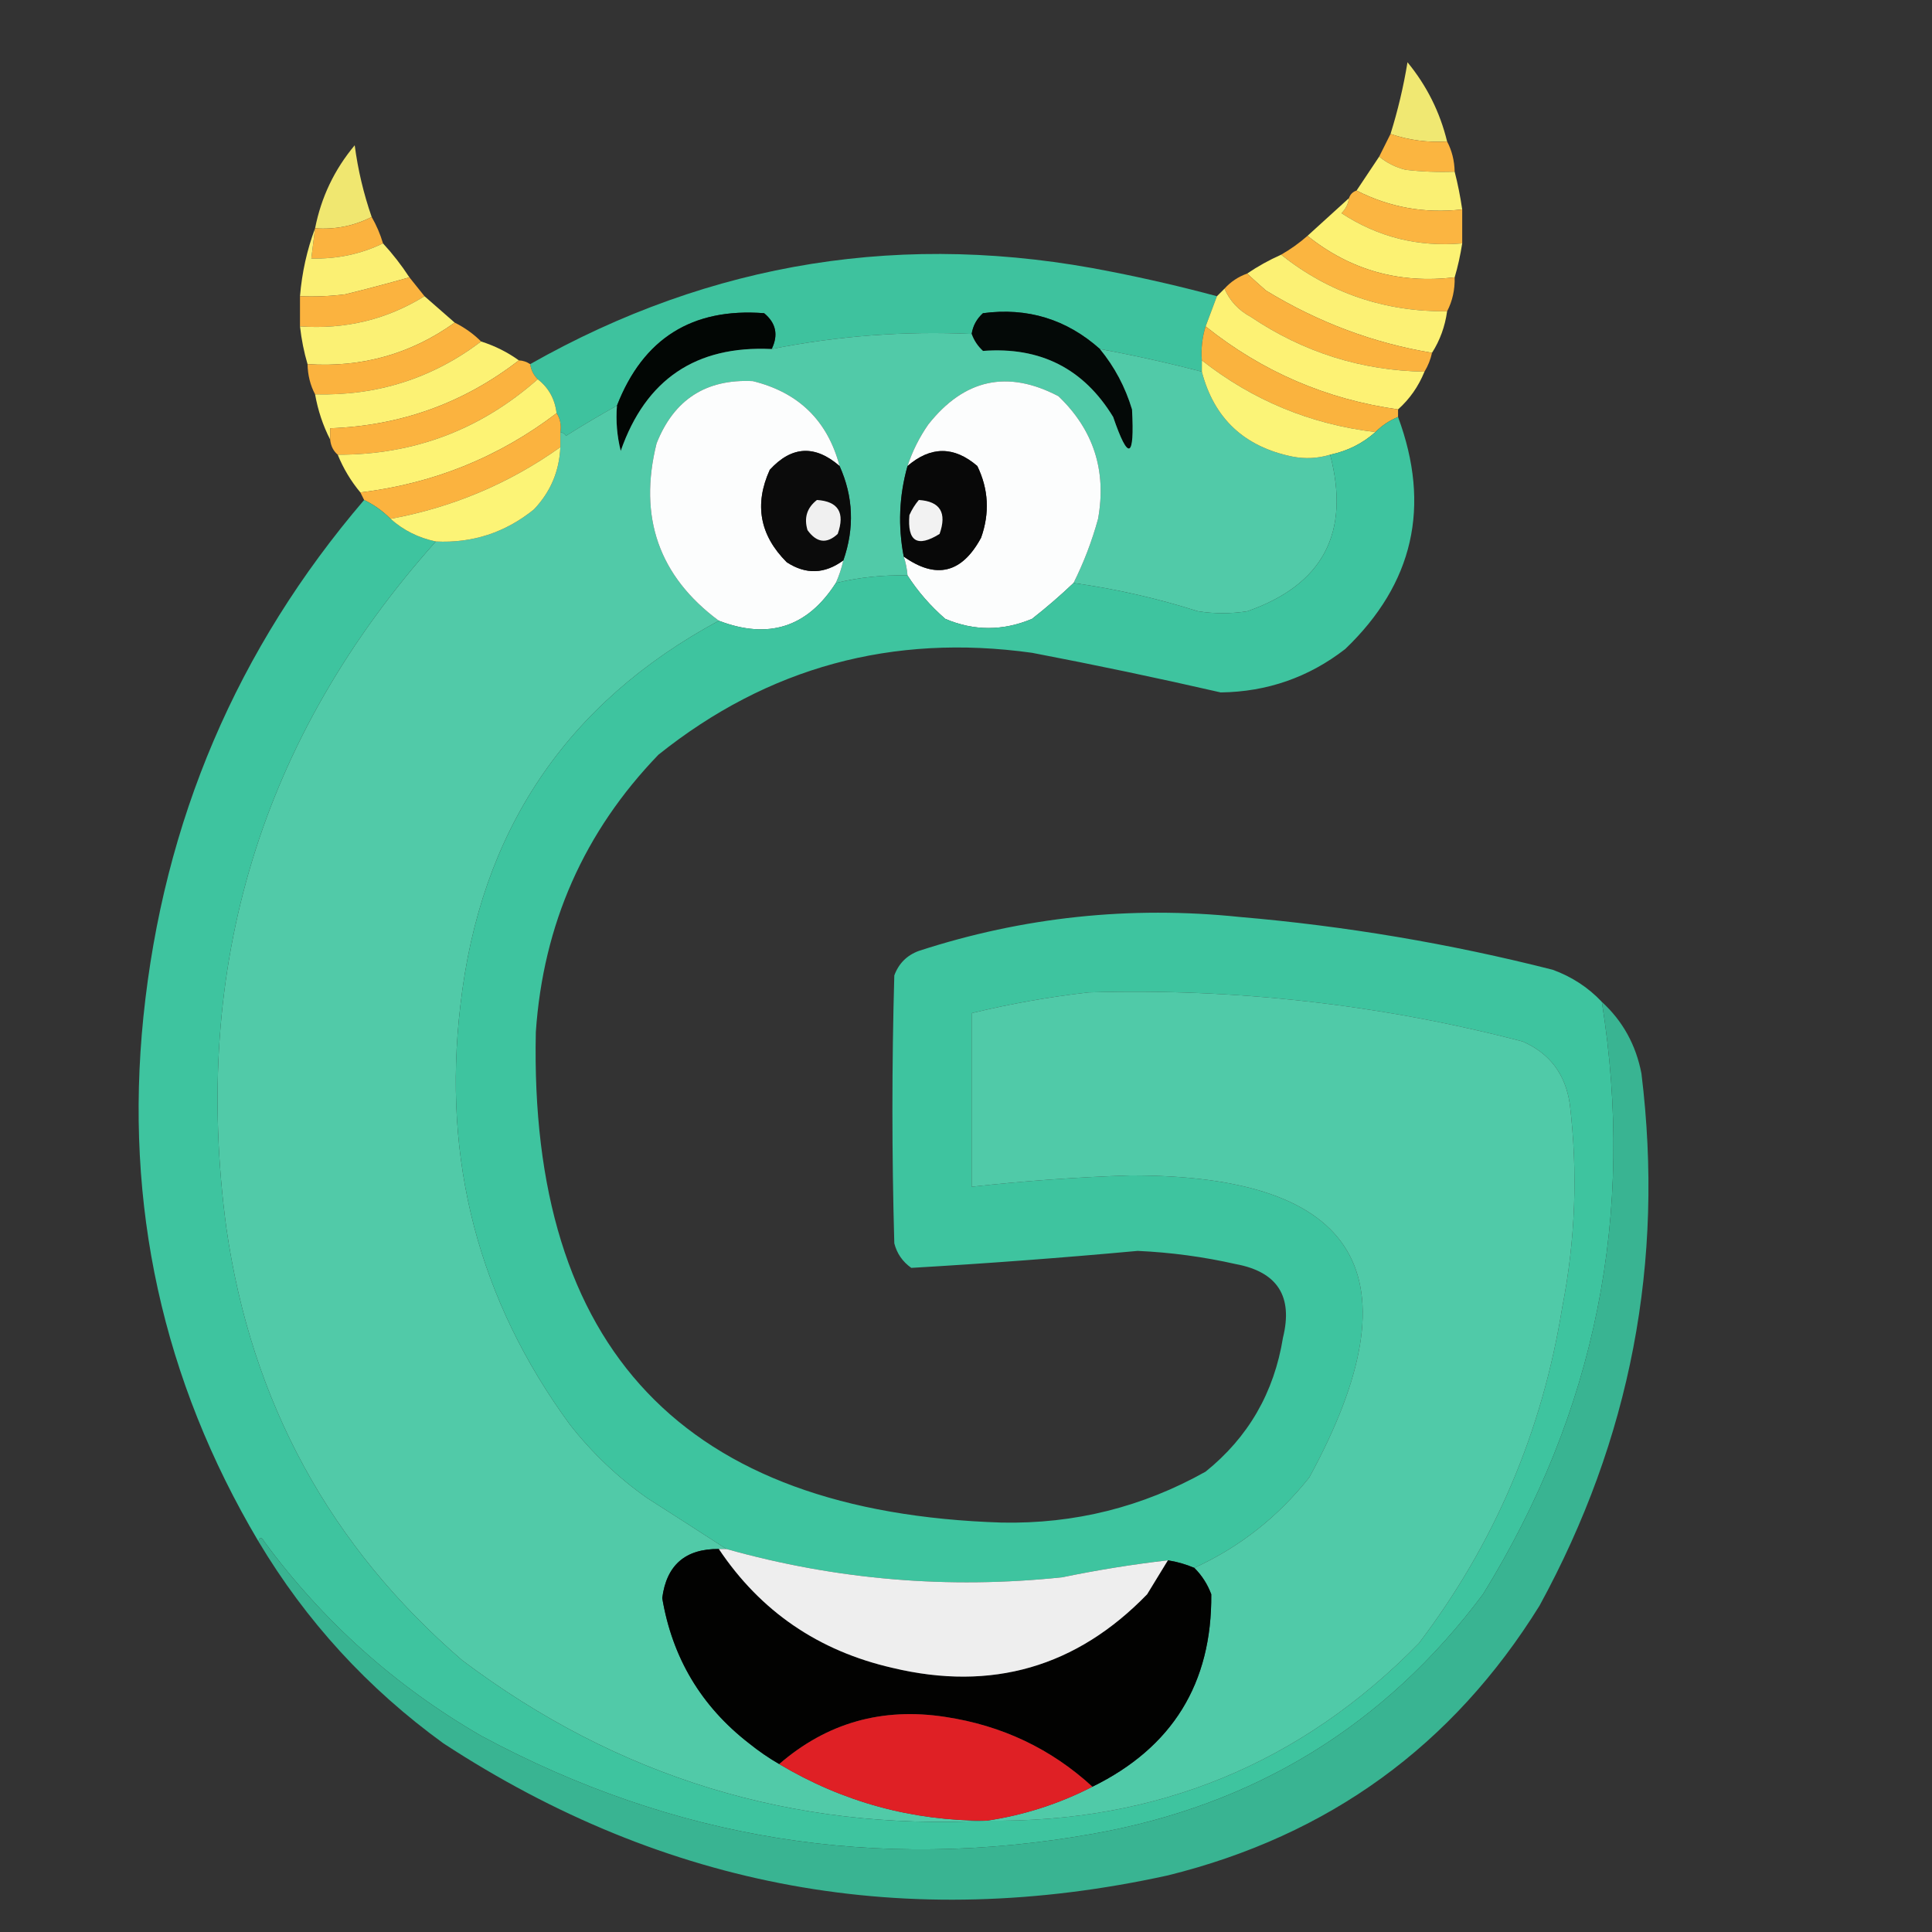 <?xml version="1.0" encoding="UTF-8"?>
<!DOCTYPE svg PUBLIC "-//W3C//DTD SVG 1.1//EN" "http://www.w3.org/Graphics/SVG/1.1/DTD/svg11.dtd">
<svg xmlns="http://www.w3.org/2000/svg" version="1.1" width="512px" height="512px" style="shape-rendering:geometricPrecision; text-rendering:geometricPrecision; image-rendering:optimizeQuality; fill-rule:evenodd; clip-rule:evenodd" xmlns:xlink="http://www.w3.org/1999/xlink">
<rect width="100%" height="100%" fill="#333333" stroke="none"/>
<g><path style="opacity:0.929" fill="#fef576" d="M 383.5,37.5 C 378.328,37.818 373.328,37.151 368.5,35.5C 370.442,29.293 371.942,22.96 373,16.5C 378.098,22.697 381.598,29.697 383.5,37.5 Z"/></g>
<g><path style="opacity:1" fill="#fbb540" d="M 368.5,35.5 C 373.328,37.151 378.328,37.818 383.5,37.5C 384.768,39.905 385.435,42.572 385.5,45.5C 381.154,45.666 376.821,45.499 372.5,45C 369.826,44.33 367.493,43.163 365.5,41.5C 366.508,39.456 367.508,37.456 368.5,35.5 Z"/></g>
<g><path style="opacity:0.93" fill="#fef575" d="M 98.5,57.5 C 93.802,59.881 88.802,60.881 83.5,60.5C 85.122,52.256 88.622,44.923 94,38.5C 94.861,45.009 96.361,51.342 98.5,57.5 Z"/></g>
<g><path style="opacity:0.979" fill="#fef475" d="M 365.5,41.5 C 367.493,43.163 369.826,44.33 372.5,45C 376.821,45.499 381.154,45.666 385.5,45.5C 386.323,48.684 386.99,52.017 387.5,55.5C 377.595,56.639 368.262,54.972 359.5,50.5C 361.533,47.477 363.533,44.477 365.5,41.5 Z"/></g>
<g><path style="opacity:1" fill="#fbb541" d="M 359.5,50.5 C 368.262,54.972 377.595,56.639 387.5,55.5C 387.5,58.5 387.5,61.5 387.5,64.5C 375.837,65.504 365.171,62.838 355.5,56.5C 356.63,55.378 357.297,54.044 357.5,52.5C 357.833,51.5 358.5,50.833 359.5,50.5 Z"/></g>
<g><path style="opacity:0.985" fill="#fef474" d="M 357.5,52.5 C 357.297,54.044 356.63,55.378 355.5,56.5C 365.171,62.838 375.837,65.504 387.5,64.5C 387.01,67.655 386.344,70.655 385.5,73.5C 370.823,75.252 357.823,71.585 346.5,62.5C 350.192,59.138 353.859,55.805 357.5,52.5 Z"/></g>
<g><path style="opacity:1" fill="#fbb33f" d="M 98.5,57.5 C 99.773,59.713 100.773,62.046 101.5,64.5C 95.602,67.347 89.269,68.681 82.5,68.5C 82.833,65.833 83.167,63.167 83.5,60.5C 88.802,60.881 93.802,59.881 98.5,57.5 Z"/></g>
<g><path style="opacity:1" fill="#fbb540" d="M 346.5,62.5 C 357.823,71.585 370.823,75.252 385.5,73.5C 385.58,76.781 384.913,79.781 383.5,82.5C 366.93,82.644 352.264,77.644 339.5,67.5C 341.972,66.091 344.305,64.424 346.5,62.5 Z"/></g>
<g><path style="opacity:0.981" fill="#fef374" d="M 83.5,60.5 C 83.167,63.167 82.833,65.833 82.5,68.5C 89.269,68.681 95.602,67.347 101.5,64.5C 104.064,67.28 106.397,70.28 108.5,73.5C 102.875,75.096 97.209,76.596 91.5,78C 87.514,78.499 83.514,78.665 79.5,78.5C 80.026,72.21 81.359,66.21 83.5,60.5 Z"/></g>
<g><path style="opacity:0.984" fill="#3ec49f" d="M 322.5,78.5 C 321.5,81.167 320.5,83.833 319.5,86.5C 318.597,89.391 318.264,92.391 318.5,95.5C 318.5,96.5 318.5,97.5 318.5,98.5C 309.588,96.18 300.588,94.18 291.5,92.5C 282.633,84.6 272.299,81.433 260.5,83C 258.84,84.488 257.84,86.321 257.5,88.5C 239.637,87.683 221.97,89.016 204.5,92.5C 206.321,88.769 205.654,85.603 202.5,83C 183.432,81.533 170.432,89.7 163.5,107.5C 158.945,110.029 154.445,112.696 150,115.5C 149.617,114.944 149.117,114.611 148.5,114.5C 148.784,112.585 148.451,110.919 147.5,109.5C 147.06,105.748 145.393,102.748 142.5,100.5C 141.4,99.395 140.733,98.062 140.5,96.5C 188.658,69.226 239.991,61.059 294.5,72C 303.93,73.852 313.263,76.019 322.5,78.5 Z"/></g>
<g><path style="opacity:0.99" fill="#fef375" d="M 339.5,67.5 C 352.264,77.644 366.93,82.644 383.5,82.5C 382.935,86.537 381.601,90.203 379.5,93.5C 364.002,90.936 349.336,85.436 335.5,77C 333.76,75.483 332.094,73.983 330.5,72.5C 333.304,70.595 336.304,68.929 339.5,67.5 Z"/></g>
<g><path style="opacity:1" fill="#fbb33f" d="M 108.5,73.5 C 109.833,75.167 111.167,76.833 112.5,78.5C 102.516,84.675 91.516,87.342 79.5,86.5C 79.5,83.833 79.5,81.167 79.5,78.5C 83.514,78.665 87.514,78.499 91.5,78C 97.209,76.596 102.875,75.096 108.5,73.5 Z"/></g>
<g><path style="opacity:1" fill="#fbb33f" d="M 330.5,72.5 C 332.094,73.983 333.76,75.483 335.5,77C 349.336,85.436 364.002,90.936 379.5,93.5C 379.107,95.284 378.441,96.951 377.5,98.5C 360.782,98.206 345.449,93.373 331.5,84C 328.261,82.264 325.927,79.764 324.5,76.5C 326.147,74.674 328.147,73.34 330.5,72.5 Z"/></g>
<g><path style="opacity:0.982" fill="#fef475" d="M 112.5,78.5 C 115.207,80.843 117.874,83.177 120.5,85.5C 108.933,93.794 95.933,97.461 81.5,96.5C 80.566,93.344 79.899,90.011 79.5,86.5C 91.516,87.342 102.516,84.675 112.5,78.5 Z"/></g>
<g><path style="opacity:0.994" fill="#fef375" d="M 324.5,76.5 C 325.927,79.764 328.261,82.264 331.5,84C 345.449,93.373 360.782,98.206 377.5,98.5C 375.912,102.41 373.579,105.743 370.5,108.5C 351.532,105.84 334.532,98.507 319.5,86.5C 320.5,83.833 321.5,81.167 322.5,78.5C 323.167,77.833 323.833,77.167 324.5,76.5 Z"/></g>
<g><path style="opacity:1" fill="#020604" d="M 204.5,92.5 C 184.449,91.527 171.116,100.527 164.5,119.5C 163.509,115.555 163.176,111.555 163.5,107.5C 170.432,89.7 183.432,81.533 202.5,83C 205.654,85.603 206.321,88.769 204.5,92.5 Z"/></g>
<g><path style="opacity:1" fill="#040907" d="M 291.5,92.5 C 295.378,97.229 298.212,102.562 300,108.5C 300.707,121.617 299.041,122.284 295,110.5C 287.186,97.675 275.686,91.842 260.5,93C 259.117,91.729 258.117,90.229 257.5,88.5C 257.84,86.321 258.84,84.488 260.5,83C 272.299,81.433 282.633,84.6 291.5,92.5 Z"/></g>
<g><path style="opacity:1" fill="#fbb33f" d="M 120.5,85.5 C 123.135,86.811 125.469,88.478 127.5,90.5C 114.573,100.279 99.906,104.946 83.5,104.5C 82.232,102.095 81.565,99.428 81.5,96.5C 95.933,97.461 108.933,93.794 120.5,85.5 Z"/></g>
<g><path style="opacity:1" fill="#fab33e" d="M 319.5,86.5 C 334.532,98.507 351.532,105.84 370.5,108.5C 370.5,109.167 370.5,109.833 370.5,110.5C 368.246,111.415 366.246,112.748 364.5,114.5C 347.369,112.458 332.036,106.125 318.5,95.5C 318.264,92.391 318.597,89.391 319.5,86.5 Z"/></g>
<g><path style="opacity:1" fill="#51caa8" d="M 257.5,88.5 C 258.117,90.229 259.117,91.729 260.5,93C 275.686,91.842 287.186,97.675 295,110.5C 299.041,122.284 300.707,121.617 300,108.5C 298.212,102.562 295.378,97.229 291.5,92.5C 300.588,94.18 309.588,96.18 318.5,98.5C 321.729,110.891 329.729,118.391 342.5,121C 345.888,121.659 349.221,121.492 352.5,120.5C 357.913,141.177 350.58,155.011 330.5,162C 326.167,162.667 321.833,162.667 317.5,162C 306.711,158.57 295.711,156.07 284.5,154.5C 287.215,149.066 289.381,143.399 291,137.5C 293.298,124.73 289.798,113.896 280.5,105C 267.023,97.928 255.523,100.428 246,112.5C 243.628,115.91 241.795,119.577 240.5,123.5C 238.277,131.408 237.944,139.408 239.5,147.5C 240.038,149.117 240.371,150.784 240.5,152.5C 234.059,152.328 227.726,152.994 221.5,154.5C 222.363,152.579 223.029,150.579 223.5,148.5C 226.481,139.952 226.147,131.618 222.5,123.5C 219.324,111.491 211.657,103.991 199.5,101C 187.099,100.39 178.599,105.89 174,117.5C 169.127,137.057 174.627,152.724 190.5,164.5C 150.059,186.305 127.225,220.305 122,266.5C 117.165,307.503 126.832,344.503 151,377.5C 156.888,385.021 163.721,391.521 171.5,397C 178.639,401.552 185.639,406.052 192.5,410.5C 191.833,410.5 191.167,410.5 190.5,410.5C 181.631,410.427 176.631,414.76 175.5,423.5C 178.172,439.349 185.839,452.183 198.5,462C 201.047,464.054 203.714,465.887 206.5,467.5C 223.405,477.577 241.738,482.577 261.5,482.5C 210.029,485.176 163.695,471.01 122.5,440C 87.475,409.799 66.642,371.632 60,325.5C 50.681,256.057 69.181,195.391 115.5,143.5C 125.237,143.977 133.904,141.143 141.5,135C 145.89,130.385 148.224,124.885 148.5,118.5C 148.5,117.167 148.5,115.833 148.5,114.5C 149.117,114.611 149.617,114.944 150,115.5C 154.445,112.696 158.945,110.029 163.5,107.5C 163.176,111.555 163.509,115.555 164.5,119.5C 171.116,100.527 184.449,91.527 204.5,92.5C 221.97,89.016 239.637,87.683 257.5,88.5 Z"/></g>
<g><path style="opacity:0.99" fill="#fef475" d="M 127.5,90.5 C 131.151,91.659 134.485,93.326 137.5,95.5C 122.845,106.832 106.178,112.832 87.5,113.5C 87.5,114.5 87.5,115.5 87.5,116.5C 85.595,112.784 84.261,108.784 83.5,104.5C 99.906,104.946 114.573,100.279 127.5,90.5 Z"/></g>
<g><path style="opacity:1" fill="#fbb33f" d="M 137.5,95.5 C 138.609,95.557 139.609,95.89 140.5,96.5C 140.733,98.062 141.4,99.395 142.5,100.5C 127.33,113.889 109.663,120.555 89.5,120.5C 88.326,119.486 87.66,118.153 87.5,116.5C 87.5,115.5 87.5,114.5 87.5,113.5C 106.178,112.832 122.845,106.832 137.5,95.5 Z"/></g>
<g><path style="opacity:1" fill="#fbf477" d="M 318.5,95.5 C 332.036,106.125 347.369,112.458 364.5,114.5C 361.098,117.535 357.098,119.535 352.5,120.5C 349.221,121.492 345.888,121.659 342.5,121C 329.729,118.391 321.729,110.891 318.5,98.5C 318.5,97.5 318.5,96.5 318.5,95.5 Z"/></g>
<g><path style="opacity:0.996" fill="#fef475" d="M 142.5,100.5 C 145.393,102.748 147.06,105.748 147.5,109.5C 132.168,121.173 114.835,128.173 95.5,130.5C 93,127.506 91,124.173 89.5,120.5C 109.663,120.555 127.33,113.889 142.5,100.5 Z"/></g>
<g><path style="opacity:1" fill="#fcfdfd" d="M 222.5,123.5 C 215.967,117.839 209.801,118.172 204,124.5C 199.836,133.678 201.336,141.845 208.5,149C 213.555,152.307 218.555,152.14 223.5,148.5C 223.029,150.579 222.363,152.579 221.5,154.5C 214.003,166.22 203.67,169.554 190.5,164.5C 174.627,152.724 169.127,137.057 174,117.5C 178.599,105.89 187.099,100.39 199.5,101C 211.657,103.991 219.324,111.491 222.5,123.5 Z"/></g>
<g><path style="opacity:1" fill="#fcfdfd" d="M 284.5,154.5 C 281,157.831 277.334,160.998 273.5,164C 265.78,167.239 258.113,167.239 250.5,164C 246.555,160.565 243.222,156.732 240.5,152.5C 240.371,150.784 240.038,149.117 239.5,147.5C 248.082,153.592 254.915,151.925 260,142.5C 262.315,135.979 261.981,129.646 259,123.5C 252.835,118.203 246.668,118.203 240.5,123.5C 241.795,119.577 243.628,115.91 246,112.5C 255.523,100.428 267.023,97.928 280.5,105C 289.798,113.896 293.298,124.73 291,137.5C 289.381,143.399 287.215,149.066 284.5,154.5 Z"/></g>
<g><path style="opacity:1" fill="#fbb33f" d="M 147.5,109.5 C 148.451,110.919 148.784,112.585 148.5,114.5C 148.5,115.833 148.5,117.167 148.5,118.5C 134.96,128.129 119.96,134.463 103.5,137.5C 101.427,135.42 99.093,133.754 96.5,132.5C 96.167,131.833 95.833,131.167 95.5,130.5C 114.835,128.173 132.168,121.173 147.5,109.5 Z"/></g>
<g><path style="opacity:0.988" fill="#3ec5a0" d="M 370.5,110.5 C 379.27,134.161 374.603,154.661 356.5,172C 346.815,179.507 335.815,183.34 323.5,183.5C 306.928,179.702 290.261,176.202 273.5,173C 236.463,167.839 203.463,176.839 174.5,200C 154.789,220.427 143.956,244.927 142,273.5C 140.183,357.519 181.349,400.852 265.5,403.5C 284.793,403.878 302.793,399.378 319.5,390C 330.814,380.887 337.647,369.053 340,354.5C 342.706,343.547 338.54,337.047 327.5,335C 318.946,333.064 310.279,331.898 301.5,331.5C 281.497,333.335 261.497,334.835 241.5,336C 239.19,334.363 237.69,332.196 237,329.5C 236.333,305.833 236.333,282.167 237,258.5C 238.167,255.333 240.333,253.167 243.5,252C 271.151,243.001 299.485,240.001 328.5,243C 356.549,245.397 384.215,250.064 411.5,257C 416.583,258.863 420.916,261.696 424.5,265.5C 433.436,321.653 422.936,373.987 393,422.5C 367.001,457.262 332.501,478.428 289.5,486C 232.478,496.14 178.478,487.473 127.5,460C 104.789,446.878 85.623,429.711 70,408.5C 69.31,407.262 68.81,407.262 68.5,408.5C 43.097,365.668 32.931,319.335 38,269.5C 43.328,217.539 62.828,171.872 96.5,132.5C 99.093,133.754 101.427,135.42 103.5,137.5C 106.902,140.535 110.902,142.535 115.5,143.5C 69.181,195.391 50.681,256.057 60,325.5C 66.642,371.632 87.475,409.799 122.5,440C 163.695,471.01 210.029,485.176 261.5,482.5C 306.572,483.101 344.739,467.434 376,435.5C 396.026,409.1 408.693,379.433 414,346.5C 417.511,328.589 418.178,310.589 416,292.5C 414.828,284.626 410.661,279.126 403.5,276C 365.777,266.188 327.443,261.855 288.5,263C 278.032,264.189 267.699,266.022 257.5,268.5C 257.5,283.833 257.5,299.167 257.5,314.5C 271.453,312.948 285.453,311.948 299.5,311.5C 360.27,311.366 376.103,338.033 347,391.5C 338.66,402.028 328.493,410.028 316.5,415.5C 314.254,414.545 311.921,413.878 309.5,413.5C 300.126,414.578 290.792,416.078 281.5,418C 251.29,421.177 221.623,418.677 192.5,410.5C 185.639,406.052 178.639,401.552 171.5,397C 163.721,391.521 156.888,385.021 151,377.5C 126.832,344.503 117.165,307.503 122,266.5C 127.225,220.305 150.059,186.305 190.5,164.5C 203.67,169.554 214.003,166.22 221.5,154.5C 227.726,152.994 234.059,152.328 240.5,152.5C 243.222,156.732 246.555,160.565 250.5,164C 258.113,167.239 265.78,167.239 273.5,164C 277.334,160.998 281,157.831 284.5,154.5C 295.711,156.07 306.711,158.57 317.5,162C 321.833,162.667 326.167,162.667 330.5,162C 350.58,155.011 357.913,141.177 352.5,120.5C 357.098,119.535 361.098,117.535 364.5,114.5C 366.246,112.748 368.246,111.415 370.5,110.5 Z"/></g>
<g><path style="opacity:1" fill="#fcf476" d="M 148.5,118.5 C 148.224,124.885 145.89,130.385 141.5,135C 133.904,141.143 125.237,143.977 115.5,143.5C 110.902,142.535 106.902,140.535 103.5,137.5C 119.96,134.463 134.96,128.129 148.5,118.5 Z"/></g>
<g><path style="opacity:1" fill="#0b0b0b" d="M 222.5,123.5 C 226.147,131.618 226.481,139.952 223.5,148.5C 218.555,152.14 213.555,152.307 208.5,149C 201.336,141.845 199.836,133.678 204,124.5C 209.801,118.172 215.967,117.839 222.5,123.5 Z"/></g>
<g><path style="opacity:1" fill="#080808" d="M 239.5,147.5 C 237.944,139.408 238.277,131.408 240.5,123.5C 246.668,118.203 252.835,118.203 259,123.5C 261.981,129.646 262.315,135.979 260,142.5C 254.915,151.925 248.082,153.592 239.5,147.5 Z"/></g>
<g><path style="opacity:1" fill="#f0f0f0" d="M 216.5,132.5 C 222.156,132.867 223.989,135.867 222,141.5C 219.095,144.193 216.429,143.86 214,140.5C 213.018,137.225 213.851,134.559 216.5,132.5 Z"/></g>
<g><path style="opacity:1" fill="#f2f2f2" d="M 243.5,132.5 C 249.156,132.867 250.989,135.867 249,141.5C 243.08,145.174 240.414,143.507 241,136.5C 241.662,135.016 242.496,133.683 243.5,132.5 Z"/></g>
<g><path style="opacity:1" fill="#50caa8" d="M 261.5,482.5 C 271.308,481.047 280.641,478.047 289.5,473.5C 310.699,463.102 321.199,446.102 321,422.5C 319.988,419.798 318.488,417.465 316.5,415.5C 328.493,410.028 338.66,402.028 347,391.5C 376.103,338.033 360.27,311.366 299.5,311.5C 285.453,311.948 271.453,312.948 257.5,314.5C 257.5,299.167 257.5,283.833 257.5,268.5C 267.699,266.022 278.032,264.189 288.5,263C 327.443,261.855 365.777,266.188 403.5,276C 410.661,279.126 414.828,284.626 416,292.5C 418.178,310.589 417.511,328.589 414,346.5C 408.693,379.433 396.026,409.1 376,435.5C 344.739,467.434 306.572,483.101 261.5,482.5 Z"/></g>
<g><path style="opacity:0.984" fill="#39b693" d="M 424.5,265.5 C 430.044,270.577 433.544,276.911 435,284.5C 441.123,334.352 432.123,381.352 408,425.5C 384.982,462.616 352.148,486.45 309.5,497C 240.428,512.183 176.428,500.516 117.5,462C 97.444,447.449 81.11,429.616 68.5,408.5C 68.81,407.262 69.31,407.262 70,408.5C 85.623,429.711 104.789,446.878 127.5,460C 178.478,487.473 232.478,496.14 289.5,486C 332.501,478.428 367.001,457.262 393,422.5C 422.936,373.987 433.436,321.653 424.5,265.5 Z"/></g>
<g><path style="opacity:1" fill="#020201" d="M 190.5,410.5 C 201.546,427.012 216.879,437.512 236.5,442C 262.791,448.305 285.291,441.805 304,422.5C 305.844,419.472 307.678,416.472 309.5,413.5C 311.921,413.878 314.254,414.545 316.5,415.5C 318.488,417.465 319.988,419.798 321,422.5C 321.199,446.102 310.699,463.102 289.5,473.5C 278.532,463.435 265.532,457.268 250.5,455C 233.767,452.417 219.1,456.584 206.5,467.5C 203.714,465.887 201.047,464.054 198.5,462C 185.839,452.183 178.172,439.349 175.5,423.5C 176.631,414.76 181.631,410.427 190.5,410.5 Z"/></g>
<g><path style="opacity:1" fill="#eeeeee" d="M 190.5,410.5 C 191.167,410.5 191.833,410.5 192.5,410.5C 221.623,418.677 251.29,421.177 281.5,418C 290.792,416.078 300.126,414.578 309.5,413.5C 307.678,416.472 305.844,419.472 304,422.5C 285.291,441.805 262.791,448.305 236.5,442C 216.879,437.512 201.546,427.012 190.5,410.5 Z"/></g>
<g><path style="opacity:1" fill="#df2025" d="M 289.5,473.5 C 280.641,478.047 271.308,481.047 261.5,482.5C 241.738,482.577 223.405,477.577 206.5,467.5C 219.1,456.584 233.767,452.417 250.5,455C 265.532,457.268 278.532,463.435 289.5,473.5 Z"/></g>
</svg>
